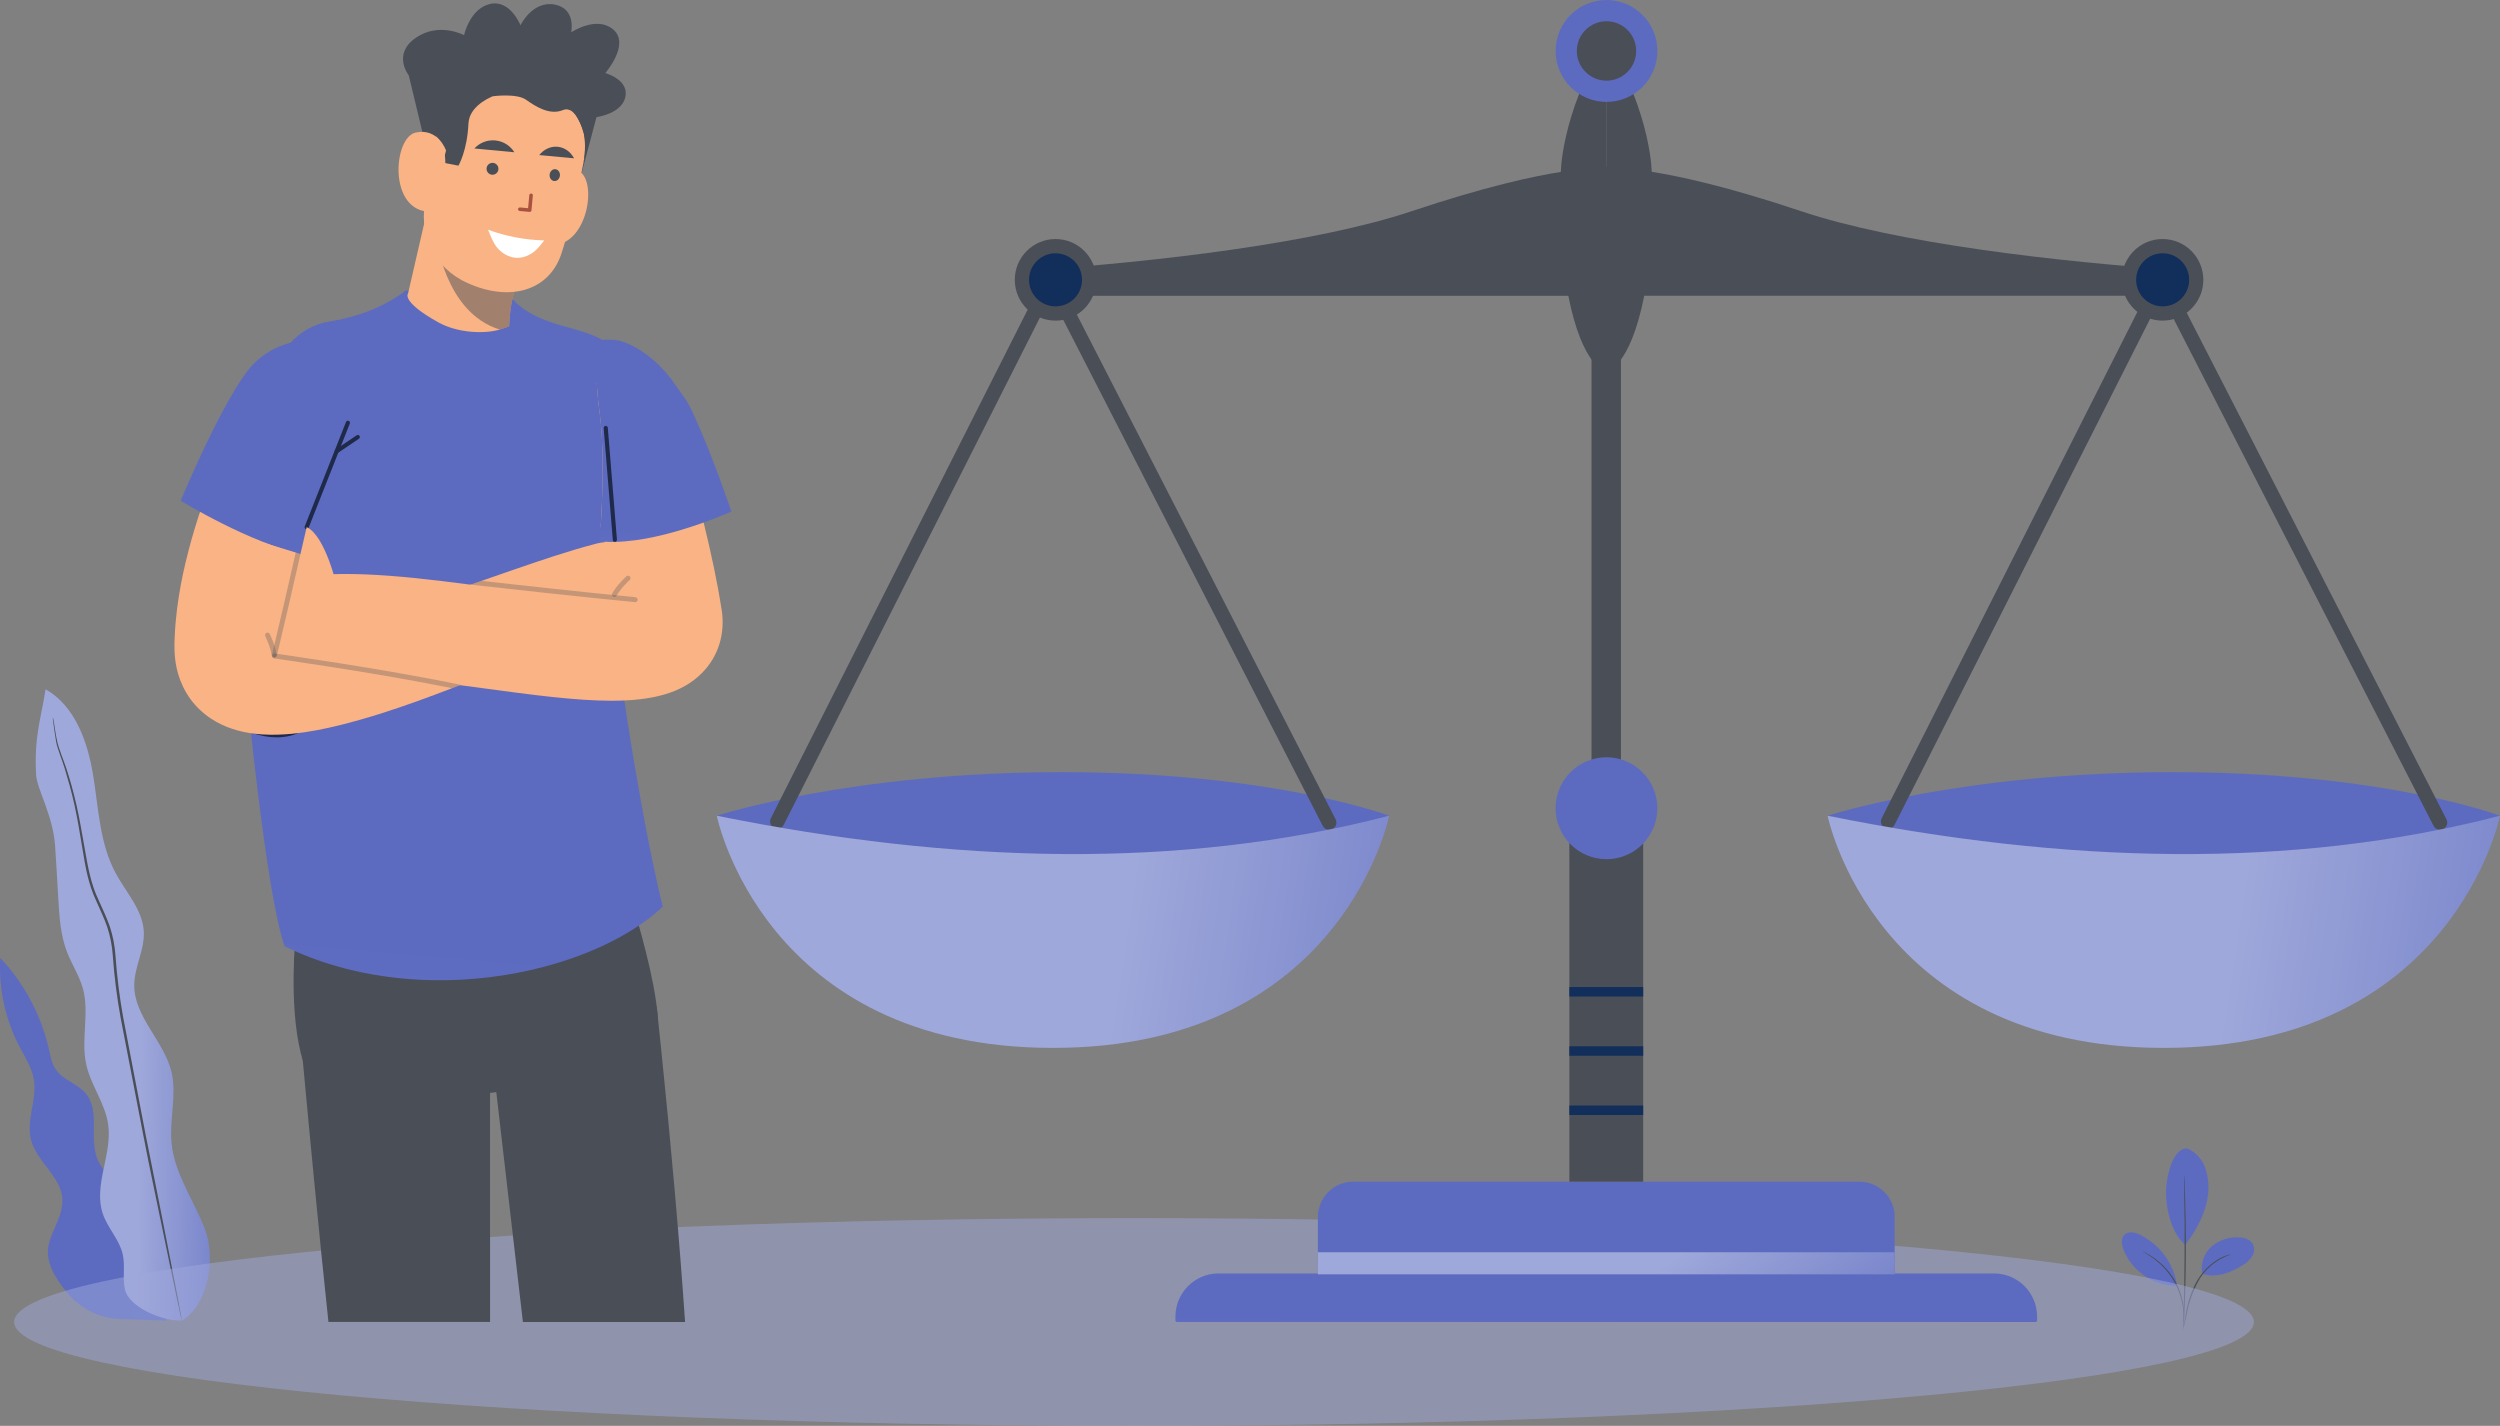 <svg width="526" height="300" viewBox="0 0 526 300" fill="none" xmlns="http://www.w3.org/2000/svg">
<rect x="0" y="0" width="526" height="300" fill="#808080" stroke="none"/>
<path d="M29.251 258.046C29.974 255.238 28.138 252.411 26.053 250.374C23.968 248.337 21.538 246.519 20.47 243.814C18.737 239.445 21.065 233.79 18.11 230.147C16.371 228.001 13.25 227.281 11.715 225.007C10.903 223.805 10.641 222.327 10.321 220.914C8.688 213.651 5.14 206.964 0.05 201.554C-0.29 208.017 1.106 214.453 4.092 220.188C5.288 222.475 6.759 224.685 7.155 227.256C7.795 231.406 5.492 235.686 6.516 239.759C7.673 244.424 12.911 247.547 13.135 252.347C13.346 256.408 9.822 259.968 10.084 264.022C10.299 265.746 10.914 267.395 11.881 268.835C15.015 274.078 19.588 277.67 26.526 277.554L35.045 277.85L29.251 258.046Z" fill="url(#paint0_linear_730_368)"/>
<g opacity="0.3">
<path d="M29.251 258.046C29.974 255.238 28.138 252.411 26.053 250.374C23.968 248.337 21.538 246.519 20.47 243.814C18.737 239.445 21.065 233.79 18.11 230.147C16.371 228.001 13.25 227.281 11.715 225.007C10.903 223.805 10.641 222.327 10.321 220.914C8.688 213.651 5.14 206.964 0.05 201.554C-0.29 208.017 1.106 214.453 4.092 220.188C5.288 222.475 6.759 224.685 7.155 227.256C7.795 231.406 5.492 235.686 6.516 239.759C7.673 244.424 12.911 247.547 13.135 252.347C13.346 256.408 9.822 259.968 10.084 264.022C10.299 265.746 10.914 267.395 11.881 268.835C15.015 274.078 19.588 277.67 26.526 277.554L35.045 277.85L29.251 258.046Z" fill="url(#paint1_linear_730_368)"/>
</g>
<path d="M38.288 277.849C43.852 274.527 45.45 264.697 43.129 258.625C40.807 252.552 36.734 247.007 36.094 240.537C35.608 235.564 37.233 230.455 36.094 225.591C34.547 219.018 28.17 213.948 28.247 207.202C28.285 203.417 30.428 199.857 30.262 196.073C30.051 191.44 26.508 187.758 24.314 183.672C20.95 177.42 20.733 170.024 19.581 163.014C18.43 156.004 15.744 148.492 9.592 145.022C8.678 150.972 7.117 155.053 7.61 163.117C7.782 166.014 11.133 171.553 11.587 177.895C11.862 181.693 12.048 185.49 12.278 189.287C12.502 192.982 12.739 196.741 14.062 200.211C15.073 202.864 16.691 205.268 17.445 208.005C18.852 213.145 16.998 218.722 18.136 223.933C19.102 228.348 22.146 232.152 22.766 236.63C23.642 242.921 19.569 249.481 21.66 255.457C22.69 258.438 25.133 260.828 25.823 263.9C26.36 266.29 25.772 268.815 26.258 271.212C27.045 275.067 34.374 278.074 38.288 277.83" fill="url(#paint2_linear_730_368)"/>
<path d="M11.12 150.954C11.11 151.067 11.11 151.181 11.12 151.295C11.12 151.545 11.197 151.867 11.248 152.271C11.376 153.132 11.517 154.392 11.804 156.024C12.092 157.656 12.962 159.513 13.633 161.742C14.305 163.972 15.047 166.529 15.674 169.395C16.3 172.261 16.837 175.442 17.394 178.853C17.95 182.265 18.564 185.992 20.246 189.552C21.026 191.338 21.902 193.124 22.561 195.033C23.203 196.988 23.596 199.018 23.732 201.073C24.044 205.438 24.591 209.784 25.369 214.091C27.07 222.913 28.694 231.311 30.172 238.964C31.649 246.616 33.133 253.44 34.309 259.217C35.486 264.993 36.471 269.607 37.149 272.864C37.488 274.445 37.756 275.685 37.948 276.572C38.038 276.97 38.115 277.285 38.172 277.529C38.191 277.639 38.221 277.747 38.262 277.85C38.266 277.738 38.253 277.625 38.223 277.516C38.178 277.272 38.127 276.951 38.057 276.546C37.891 275.659 37.654 274.413 37.36 272.819C36.72 269.555 35.812 264.89 34.693 259.14C33.574 253.389 32.18 246.488 30.664 238.861L25.906 214.001C25.139 209.708 24.601 205.378 24.294 201.028C24.15 198.93 23.742 196.86 23.079 194.866C22.401 192.938 21.519 191.126 20.732 189.353C19.057 185.851 18.468 182.188 17.867 178.783C17.266 175.377 16.735 172.19 16.076 169.318C15.418 166.446 14.689 163.876 13.947 161.652C13.205 159.429 12.373 157.585 12.028 155.985C11.683 154.385 11.529 153.107 11.389 152.258C11.312 151.86 11.254 151.539 11.21 151.288C11.195 151.173 11.165 151.061 11.12 150.954Z" fill="#4A4E57"/>
<path d="M460.35 241.678C461.214 242.092 461.987 242.677 462.621 243.398C463.255 244.119 463.738 244.961 464.04 245.874C464.632 247.707 464.8 249.652 464.533 251.56C464.117 255.255 462.026 258.975 459.781 261.925C456.686 259.213 455.944 254.484 455.765 252.062C455.432 248.206 457.14 241.106 460.35 241.678" fill="url(#paint3_linear_730_368)"/>
<path d="M463.368 268.022C463.162 266.97 463.234 265.881 463.579 264.866C463.924 263.851 464.528 262.945 465.332 262.239C466.15 261.547 467.098 261.025 468.119 260.704C469.14 260.383 470.214 260.269 471.279 260.369C471.773 260.364 472.262 260.466 472.713 260.669C473.163 260.872 473.565 261.171 473.889 261.545C474.131 261.942 474.263 262.397 474.271 262.862C474.279 263.328 474.162 263.787 473.933 264.192C473.464 264.997 472.791 265.662 471.983 266.12C469.303 267.81 466.4 268.954 463.368 268.048" fill="url(#paint4_linear_730_368)"/>
<path d="M459.404 279.318C459.419 279.063 459.455 278.809 459.513 278.56C459.609 278.027 459.736 277.339 459.89 276.51C460.232 274.223 460.943 272.007 461.994 269.95C463.082 267.897 464.696 266.174 466.669 264.957C467.271 264.596 467.916 264.311 468.588 264.109C468.768 264.052 468.952 264.004 469.138 263.968C469.265 263.968 469.336 263.929 469.336 263.968C467.805 264.464 466.389 265.263 465.17 266.316C463.951 267.37 462.954 268.658 462.237 270.104C461.208 272.127 460.483 274.293 460.088 276.53C459.896 277.391 459.743 278.085 459.628 278.56C459.58 278.82 459.505 279.074 459.404 279.318V279.318Z" fill="#4A4E57"/>
<path d="M459.52 247.197C459.54 247.308 459.553 247.419 459.558 247.531C459.558 247.776 459.59 248.09 459.616 248.482C459.661 249.305 459.706 250.5 459.758 251.984C459.848 254.94 459.925 259.052 459.906 263.55C459.886 268.048 459.777 272.154 459.655 275.116C459.597 276.594 459.532 277.789 459.481 278.618C459.481 279.003 459.436 279.318 459.417 279.569C459.416 279.679 459.403 279.789 459.378 279.896C459.368 279.785 459.368 279.673 459.378 279.562C459.378 279.318 459.378 279.003 459.378 278.611C459.378 277.75 459.429 276.562 459.462 275.109C459.539 272.154 459.616 268.041 459.635 263.544C459.655 259.046 459.635 254.946 459.565 251.978C459.565 250.526 459.526 249.337 459.507 248.476V247.525C459.502 247.416 459.506 247.306 459.52 247.197V247.197Z" fill="#4A4E57"/>
<path d="M458.015 270.246C457.642 268.01 456.744 265.894 455.395 264.076C454.046 262.258 452.285 260.79 450.258 259.792C449.228 259.291 447.872 258.97 447.028 259.741C446.184 260.512 446.388 261.906 446.779 262.953C447.689 265.181 449.235 267.088 451.222 268.435C453.209 269.782 455.548 270.508 457.945 270.523" fill="url(#paint5_linear_730_368)"/>
<path d="M450.757 263.293C450.979 263.366 451.193 263.46 451.396 263.576C451.651 263.695 451.899 263.828 452.138 263.975C452.464 264.158 452.78 264.357 453.085 264.572C453.459 264.825 453.82 265.097 454.166 265.388C454.567 265.717 454.951 266.067 455.317 266.435C456.147 267.291 456.878 268.237 457.498 269.256C458.1 270.288 458.583 271.385 458.937 272.527C459.085 273.025 459.207 273.531 459.301 274.043C459.386 274.489 459.448 274.94 459.487 275.393C459.524 275.764 459.541 276.137 459.538 276.511C459.555 276.791 459.555 277.072 459.538 277.352C459.536 277.594 459.51 277.835 459.461 278.072C459.397 278.072 459.506 277.044 459.327 275.412C459.277 274.967 459.205 274.525 459.109 274.088C459.01 273.586 458.882 273.091 458.725 272.604C458.368 271.483 457.887 270.405 457.293 269.391C456.685 268.387 455.971 267.452 455.163 266.603C454.808 266.235 454.435 265.885 454.044 265.555C453.712 265.258 453.364 264.979 453.002 264.72C451.665 263.769 450.757 263.345 450.757 263.293Z" fill="#4A4E57"/>
<g style="mix-blend-mode:multiply" opacity="0.49">
<path d="M238.598 300C368.728 300 474.219 290.216 474.219 278.146C474.219 266.076 368.728 256.292 238.598 256.292C108.468 256.292 2.977 266.076 2.977 278.146C2.977 290.216 108.468 300 238.598 300Z" fill="#9FA8DA"/>
</g>
<path d="M63.284 221.581C63.425 222.132 63.565 222.671 63.729 223.199V223.258C63.964 223.973 64.21 224.653 64.479 225.31C66.845 231.116 85.129 231.96 103.132 229.943C117.094 228.383 130.892 225.087 136.947 221.041C142.64 217.241 130.517 182.162 130.517 182.162L62.218 196.517C62.218 196.517 60.684 211.107 63.284 221.581V221.581Z" fill="#4A4E57"/>
<path d="M139.453 190.77C138.68 191.486 137.861 192.189 136.982 192.87C136.771 193.034 136.56 193.198 136.35 193.362C134.944 194.43 133.41 195.438 131.77 196.4C131.536 196.541 131.301 196.681 131.067 196.81C124.859 200.341 117.222 203.073 108.906 204.68C106.973 205.055 104.994 205.36 103.003 205.606C100.742 205.876 98.446 206.064 96.139 206.169C94.429 206.24 92.707 206.263 90.985 206.228C90.634 206.228 90.282 206.216 89.919 206.205C79.846 205.888 69.585 203.765 60.25 199.285C60.133 199.226 60.016 199.168 59.887 199.109C59.817 198.921 59.747 198.722 59.688 198.523C57.791 192.788 55.811 179.242 54.382 167.818C54.347 167.56 54.312 167.291 54.288 167.032C53.656 161.978 53.141 157.392 52.801 154.143C52.766 153.838 52.742 153.557 52.707 153.275C52.649 152.748 52.602 152.255 52.555 151.821C52.379 150.038 52.227 148.256 52.11 146.473C51.547 137.888 51.665 129.233 52.075 120.19L52.145 118.712C52.145 118.572 52.157 118.431 52.168 118.29C52.18 118.02 52.203 117.739 52.215 117.469C52.344 114.936 52.496 112.379 52.66 109.764C52.672 109.506 52.695 109.236 52.707 108.966C52.977 104.556 53.281 100.029 53.574 95.35C54.37 82.66 57.861 73.782 63.823 69.794C64.092 69.618 64.362 69.442 64.643 69.29C66.095 68.457 67.676 67.894 69.398 67.624C72.49 67.132 75.114 66.381 77.293 65.549C78.195 65.208 79.026 64.845 79.776 64.493C80.092 64.352 80.385 64.2 80.666 64.059C83.7 62.511 85.41 61.115 85.41 61.115H106.376C108.18 63.754 110.452 65.408 112.9 66.581C113.17 66.71 113.439 66.827 113.72 66.956C114.13 67.132 114.54 67.296 114.962 67.448C115.946 67.824 116.941 68.14 117.948 68.434C118.23 68.516 118.499 68.598 118.78 68.668C124.683 70.357 130.235 71.53 131.629 78.508C132.297 81.874 131.032 87.351 130.001 96.218C129.966 96.558 129.919 96.91 129.884 97.261C129.708 98.868 129.533 100.581 129.392 102.398C129.369 102.703 129.345 103.02 129.31 103.337C128.97 107.922 128.771 113.2 128.888 119.275C128.924 120.999 128.982 122.794 129.064 124.647C129.146 126.383 129.251 128.177 129.392 130.042C129.521 131.766 129.673 133.56 129.861 135.39C130.025 136.997 130.2 138.65 130.411 140.339C130.54 141.406 130.669 142.485 130.821 143.576C130.868 143.881 130.903 144.186 130.95 144.491C130.997 144.878 131.055 145.277 131.114 145.664C131.336 147.224 131.618 149.112 131.945 151.235C131.981 151.493 132.027 151.762 132.063 152.02C132.461 154.53 132.906 157.345 133.41 160.312C133.456 160.582 133.503 160.84 133.55 161.11C134.511 166.774 135.623 172.955 136.771 178.679C136.841 179.019 136.912 179.359 136.982 179.699C137.814 183.804 138.657 187.627 139.465 190.794L139.453 190.77Z" fill="url(#paint6_linear_730_368)"/>
<path d="M67.126 150.602C65.416 153.252 62.288 155.14 58.212 155.14C56.549 155.14 54.733 154.824 52.777 154.12C52.742 153.815 52.719 153.534 52.684 153.252C59.184 155.738 64.186 153.698 66.458 150.179C68.648 146.79 68.004 142.802 64.912 140.48C60.707 137.325 61.82 134.745 63.003 132.012C64.162 129.327 65.357 126.559 62.487 122.383C60.812 119.956 58.739 118.501 56.326 118.068C54.862 117.798 53.422 117.95 52.157 118.255C52.168 117.985 52.192 117.704 52.203 117.434C53.492 117.141 54.956 117.024 56.467 117.305C59.091 117.774 61.34 119.334 63.132 121.95C66.247 126.477 64.842 129.725 63.729 132.329C62.593 134.98 61.691 137.067 65.392 139.858C69.234 142.744 69.164 147.447 67.126 150.613V150.602Z" fill="#1F294A"/>
<path d="M89.17 29.027L86.007 15.857C86.007 15.857 82.493 11.458 87.425 7.999C92.356 4.539 97.638 7.4 97.638 7.4C97.638 7.4 98.845 1.806 103.108 0.833C107.372 -0.141 109.504 5.313 109.504 5.313C109.504 5.313 112.022 0.117 116.649 0.95C121.287 1.783 120.174 6.802 120.174 6.802C120.174 6.802 125.586 3.167 129.088 6.263C132.59 9.359 127.354 15.376 127.354 15.376C127.354 15.376 132.309 16.713 131.594 20.337C130.868 23.961 125.504 24.641 125.504 24.641L122.083 37.507L89.17 29.015V29.027Z" fill="#4A4E57"/>
<path d="M114.493 39.078C114.493 39.078 117.375 33.765 121.732 35.947C126.089 38.128 123.301 53.504 114.622 51.334L114.482 39.09L114.493 39.078Z" fill="#F9B384"/>
<path d="M85.855 61.76C85.855 61.76 84.309 63.414 92.204 67.812C96.373 70.134 102.066 70.275 105.146 69.337C106.4 68.961 107.138 68.621 107.138 68.621C107.313 61.854 109.445 57.949 110.007 57.034C110.089 56.893 110.148 56.823 110.148 56.823L90.751 40.474L85.855 61.76V61.76Z" fill="#F9B384"/>
<path opacity="0.5" d="M91.782 49.903C91.782 49.903 93.551 65.783 105.147 69.337C106.4 68.962 107.138 68.621 107.138 68.621C107.314 61.854 109.446 57.949 110.008 57.034L91.771 49.903H91.782Z" fill="#4A4E57"/>
<path d="M98.493 59.602C107.184 63.496 115.336 61.268 118.019 53.656C118.663 51.827 119.401 49.117 120.092 46.291C120.092 46.256 120.104 46.232 120.115 46.209C120.256 45.611 120.408 45.001 120.549 44.391C120.654 43.945 120.76 43.511 120.853 43.077C122.025 38.011 122.95 33.378 122.95 33.378C124.555 20.489 113.205 12.901 102.124 15.364C91.055 17.827 91.337 34.035 89.626 41.529C87.916 49.023 91.032 56.283 98.481 59.614L98.493 59.602Z" fill="#F9B384"/>
<path d="M91.758 28.3C91.758 28.605 91.794 28.781 91.794 28.781C91.794 28.781 93.68 30.036 93.703 34.317L96.455 34.856C96.455 34.856 98.306 31.736 98.564 25.978C98.587 25.52 98.681 25.075 98.822 24.653C100.543 19.75 110.347 17.299 116.133 19.914C122.411 22.764 123.044 29.262 123.044 29.262C123.044 29.262 123.243 31.643 122.763 34.223C123.665 31.678 125.082 26.893 122.048 21.04C117.527 12.279 104.619 9.57 97.732 15.681C91.922 20.829 91.688 26.611 91.77 28.3H91.758Z" fill="#4A4E57"/>
<path d="M103.66 20.255C103.66 20.255 108.673 19.574 110.676 20.982C112.679 22.389 115.607 24.313 118.441 23.163C121.276 22.002 122.799 27.843 122.799 27.843C122.799 27.843 121.955 17.897 113.908 17.968C105.862 18.038 106.072 17.323 103.648 20.255H103.66Z" fill="#4A4E57"/>
<path d="M93.844 31.666C93.844 31.666 92.227 26.857 87.46 27.889C82.705 28.933 81.627 44.52 90.564 44.555L93.844 31.666V31.666Z" fill="#F9B384"/>
<path d="M136.057 120.507C134.886 115.921 130.212 113.154 125.632 114.338C122.458 115.159 119.506 116.062 116.59 117C113.685 117.939 110.839 118.912 108.016 119.886C105.755 120.66 103.518 121.445 101.293 122.22C100.543 122.478 99.782 122.747 99.032 123.005C96.444 123.908 93.867 124.8 91.302 125.668C85.796 127.544 80.303 129.315 74.903 130.805C72.209 131.555 69.539 132.224 66.939 132.751C64.35 133.279 61.808 133.666 59.594 133.807C59.056 133.842 58.54 133.854 58.06 133.854V133.748L58.166 132.834C58.306 131.614 58.493 130.371 58.728 129.116C59.184 126.606 59.782 124.037 60.485 121.457C61.199 118.877 62.019 116.285 62.909 113.681C63.799 111.089 64.783 108.498 65.814 105.906C66.329 104.616 66.868 103.325 67.419 102.047C67.957 100.757 68.52 99.479 69.094 98.2C69.668 96.934 70.242 95.655 70.839 94.4L71.729 92.535L72.174 91.621L72.584 90.8L72.748 90.471C75.255 85.416 73.369 79.247 68.403 76.48C63.284 73.63 56.83 75.471 53.984 80.596L53.351 81.746L52.778 82.813C52.403 83.516 52.028 84.22 51.676 84.924C50.962 86.331 50.259 87.727 49.592 89.146C48.924 90.565 48.268 91.984 47.624 93.415C46.991 94.846 46.382 96.3 45.785 97.754C44.578 100.663 43.477 103.63 42.447 106.633C41.404 109.647 40.479 112.72 39.659 115.875C38.839 119.029 38.124 122.255 37.609 125.586C37.352 127.251 37.129 128.952 36.977 130.676L36.871 131.977L36.789 133.291L36.731 134.628L36.707 135.296V136.071C36.707 137.443 36.813 138.967 37.176 140.621C37.551 142.286 38.195 144.093 39.237 145.828C40.256 147.564 41.674 149.136 43.185 150.32C43.934 150.93 44.707 151.423 45.469 151.857C46.23 152.279 46.98 152.631 47.706 152.924C49.158 153.51 50.505 153.85 51.758 154.097C53.012 154.343 54.171 154.46 55.272 154.531C57.463 154.66 59.431 154.566 61.281 154.402C63.132 154.226 64.877 153.968 66.564 153.651C68.25 153.334 69.878 152.983 71.46 152.584C74.634 151.798 77.679 150.907 80.666 149.957C85.644 148.362 90.446 146.591 95.178 144.773C95.776 144.55 96.373 144.315 96.971 144.081C97.299 143.952 97.615 143.835 97.931 143.706C103.53 141.489 109.047 139.214 114.493 136.974C117.211 135.859 119.916 134.757 122.587 133.69C125.257 132.646 127.905 131.614 130.423 130.781L130.54 130.746C134.745 129.327 137.216 124.87 136.092 120.495L136.057 120.507Z" fill="#F9B384"/>
<path d="M151.823 128.271C150.968 122.583 149.55 116.086 148.051 109.94C145.076 97.79 141.714 86.965 141.515 86.284C139.77 80.69 133.832 77.559 128.233 79.306C127.272 79.611 126.382 80.033 125.574 80.561C125.656 82.308 125.832 84.384 126.171 86.836C127.214 94.494 126.722 105.483 126.394 110.796C126.663 111.84 126.933 112.896 127.202 113.975C128.209 118.021 129.17 122.22 129.943 126.172C128.514 126.207 126.593 126.172 124.075 126.008C118.359 125.632 111.53 124.706 104.315 123.732C89.439 121.727 74.049 119.651 62.663 121.457C56.877 122.372 52.93 127.814 53.844 133.608C54.675 138.838 59.185 142.568 64.303 142.568C64.854 142.568 65.416 142.521 65.978 142.439C74.294 141.125 88.737 143.072 101.48 144.785C111.987 146.204 121.111 147.435 128.678 147.435C137.006 147.435 143.436 145.946 147.735 141.559C151.155 138.076 152.608 133.373 151.846 128.283L151.823 128.271Z" fill="#F9B384"/>
<path d="M63.518 115.194C64.924 110.01 66.622 104.768 68.614 99.784C70.406 95.292 72.947 91.152 75.079 86.824C75.138 86.718 75.208 86.648 75.302 86.624C76.379 83.939 77.41 81.23 78.113 78.427C74.974 72.949 68.766 71.354 68.766 71.354C68.766 71.354 58.107 70.088 52.051 78.063C51.442 78.872 50.81 79.787 50.166 80.796C50.002 81.042 49.849 81.3 49.685 81.558C45.434 88.454 40.889 98.669 38.956 103.138C38.827 103.443 38.71 103.724 38.605 103.959C38.23 104.85 38.019 105.354 38.019 105.354C38.019 105.354 52.637 114.338 64.069 116.754L63.518 115.194V115.194Z" fill="url(#paint7_linear_730_368)"/>
<path d="M64.526 111.336C64.702 111.336 64.866 111.23 64.924 111.066L73.603 89.111C73.697 88.888 73.58 88.63 73.358 88.548C73.135 88.454 72.877 88.572 72.795 88.794L64.116 110.75C64.022 110.972 64.139 111.23 64.362 111.313C64.409 111.336 64.467 111.348 64.526 111.348V111.336Z" fill="#1F294A"/>
<path d="M70.84 95.374C70.922 95.374 71.004 95.35 71.086 95.303L75.525 92.301C75.724 92.172 75.771 91.89 75.642 91.703C75.513 91.503 75.232 91.456 75.045 91.585L70.605 94.588C70.406 94.717 70.359 94.998 70.488 95.186C70.57 95.315 70.711 95.374 70.851 95.374H70.84Z" fill="#1F294A"/>
<path d="M64.526 110.902L63.214 116.567C63.214 116.567 59.255 115.359 55.847 114.303C54.465 117.13 52.708 119.839 51.361 122.466C49.873 125.386 48.433 128.33 46.992 131.274C53.012 134.088 60.181 136.974 63.156 137.466C68.485 138.346 70.922 123.545 70.922 123.545C70.922 123.545 68.52 112.755 64.515 110.902H64.526Z" fill="#F9B384"/>
<path opacity="0.3" d="M63.074 116.485C62.734 116.379 62.57 116.356 62.23 116.25C60.661 123.17 58.834 131.098 57.264 137.63C57.194 137.912 57.37 138.193 57.651 138.252C57.908 138.311 58.178 138.17 58.26 137.912C58.26 137.9 58.26 137.877 58.272 137.865C59.841 131.309 61.657 123.463 63.226 116.531C63.191 116.508 63.144 116.508 63.074 116.485V116.485Z" fill="#4A4E57"/>
<path d="M125.562 80.561C125.644 82.308 125.82 84.384 126.159 86.835C126.605 90.119 126.769 94.025 126.792 97.825C126.792 98.141 126.792 98.446 126.792 98.763C126.792 103.478 126.558 107.958 126.382 110.796C126.265 112.72 126.159 113.892 126.159 113.892C126.499 113.928 126.839 113.951 127.19 113.975C127.553 113.998 127.928 114.01 128.303 114.021C128.596 114.021 128.889 114.021 129.193 114.021C130.575 113.998 132.016 113.881 133.445 113.693C133.738 113.658 134.019 113.611 134.312 113.576C135.26 113.435 136.209 113.271 137.146 113.071C137.427 113.013 137.72 112.954 138.001 112.884C139.407 112.579 140.777 112.227 142.101 111.852C142.382 111.77 142.663 111.688 142.944 111.605C144.771 111.066 146.47 110.503 147.957 109.975L148.051 109.94C148.332 109.834 148.601 109.741 148.859 109.647C151.905 108.521 153.884 107.63 153.884 107.63C153.884 107.63 150.335 96.992 146.259 87.903C146.13 87.621 146.001 87.34 145.884 87.07C144.408 83.821 143.413 82.965 141.96 80.796C138.247 75.248 132.461 71.788 129.357 71.519C129.006 71.483 128.689 71.472 128.408 71.46C127.401 71.436 126.792 71.507 126.792 71.507C126.792 71.507 125.211 72.492 125.562 80.561V80.561Z" fill="url(#paint8_linear_730_368)"/>
<path d="M129.557 113.963C129.709 113.881 129.814 113.717 129.803 113.541L127.882 90.002C127.858 89.768 127.648 89.58 127.413 89.603C127.179 89.627 126.992 89.838 127.015 90.073L128.936 113.611C128.959 113.846 129.17 114.033 129.404 114.01C129.463 114.01 129.51 113.986 129.557 113.963V113.963Z" fill="#1F294A"/>
<path opacity="0.3" d="M96.936 144.104C96.339 144.339 95.742 144.561 95.144 144.796C79.027 141.524 57.932 138.568 57.698 138.533C57.417 138.498 57.218 138.228 57.253 137.947C57.288 137.665 57.557 137.466 57.838 137.501C58.084 137.536 80.608 140.691 96.936 144.092V144.104Z" fill="#4A4E57"/>
<path opacity="0.3" d="M57.498 138.381C57.568 138.416 57.662 138.427 57.744 138.416C58.025 138.381 58.236 138.123 58.201 137.841C57.99 135.941 56.807 133.502 56.748 133.396C56.62 133.138 56.315 133.032 56.057 133.162C55.8 133.291 55.694 133.595 55.823 133.853C55.823 133.877 56.983 136.234 57.17 137.947C57.194 138.146 57.322 138.298 57.498 138.369V138.381Z" fill="#4A4E57"/>
<path opacity="0.3" d="M134.16 126.219C134.136 126.489 133.914 126.688 133.644 126.688C133.632 126.688 133.609 126.688 133.597 126.688C122.06 125.574 106.224 123.815 99.044 123.006C99.794 122.747 100.555 122.478 101.305 122.22C109.164 123.099 123.208 124.647 133.691 125.656C133.972 125.68 134.183 125.938 134.16 126.219V126.219Z" fill="#4A4E57"/>
<path opacity="0.3" d="M129.287 125.62C129.205 125.62 129.123 125.597 129.041 125.562C128.784 125.433 128.69 125.116 128.819 124.858C129.709 123.169 131.712 121.34 131.794 121.257C132.005 121.07 132.333 121.082 132.52 121.293C132.707 121.504 132.696 121.832 132.485 122.02C132.461 122.043 130.541 123.802 129.732 125.339C129.639 125.515 129.463 125.62 129.276 125.62H129.287Z" fill="#4A4E57"/>
<path d="M256.378 267.931H419.54C424.541 267.931 428.606 272 428.606 277.008V277.818C428.606 277.993 428.465 278.146 428.278 278.146H247.64C247.464 278.146 247.312 278.005 247.312 277.818V277.008C247.312 272 251.376 267.931 256.378 267.931Z" fill="url(#paint9_linear_730_368)"/>
<path d="M398.633 256.05V268.13H277.287V256.05C277.287 251.957 280.602 248.626 284.701 248.626H391.231C395.319 248.626 398.645 251.945 398.645 256.05H398.633Z" fill="url(#paint10_linear_730_368)"/>
<path d="M398.633 263.474H277.287V268.118H398.633V263.474Z" fill="url(#paint11_linear_730_368)"/>
<path d="M341.052 35.091H334.856V241.214H341.052V35.091Z" fill="#4A4E57"/>
<path d="M345.725 175.243H330.194V248.626H345.725V175.243Z" fill="#4A4E57"/>
<path d="M345.725 232.605H330.194V234.599H345.725V232.605Z" fill="#122E5B"/>
<path d="M345.725 220.138H330.194V222.132H345.725V220.138Z" fill="#122E5B"/>
<path d="M345.725 207.671H330.194V209.665H345.725V207.671Z" fill="#122E5B"/>
<path d="M342.119 179.946C347.577 177.668 350.156 171.392 347.881 165.927C345.606 160.463 339.338 157.88 333.881 160.158C328.423 162.436 325.843 168.712 328.118 174.176C330.393 179.641 336.662 182.224 342.119 179.946Z" fill="url(#paint12_linear_730_368)"/>
<path d="M296.965 44.45C277.017 51.123 243.647 55.075 216.731 56.893V62.23H337.96V35.431C337.96 35.431 327.793 34.141 296.965 44.45V44.45Z" fill="#4A4E57"/>
<path d="M460.091 56.94C433.023 55.146 399.125 51.194 378.967 44.438C348.139 34.117 337.972 35.419 337.972 35.419V62.218H460.103V56.94H460.091Z" fill="#4A4E57"/>
<path d="M328.378 36.721C328.378 36.721 328.179 24.594 337.959 8.081V78.262C337.959 78.262 332.97 77.453 329.971 62.218L328.378 36.721V36.721Z" fill="#4A4E57"/>
<path d="M347.541 36.721C347.541 36.721 347.74 24.594 337.96 8.081V78.262C337.96 78.262 342.949 77.453 345.948 62.218L347.541 36.721V36.721Z" fill="#4A4E57"/>
<path d="M348.712 10.72C348.712 16.642 343.922 21.439 338.007 21.439C332.092 21.439 327.301 16.642 327.301 10.72C327.301 4.797 332.092 0 338.007 0C343.922 0 348.712 4.797 348.712 10.72Z" fill="url(#paint13_linear_730_368)"/>
<path d="M338.006 16.971C334.562 16.971 331.763 14.168 331.763 10.72C331.763 7.272 334.562 4.469 338.006 4.469C341.45 4.469 344.249 7.272 344.249 10.72C344.249 14.168 341.45 16.971 338.006 16.971Z" fill="#4A4E57"/>
<path d="M150.798 171.63C150.798 171.63 178.944 162.459 223.442 162.459C267.939 162.459 292.279 171.63 292.279 171.63C292.279 171.63 260.9 182.936 223.407 182.936C185.913 182.936 150.798 171.63 150.798 171.63V171.63Z" fill="url(#paint14_linear_730_368)"/>
<path d="M163.553 174.351C163.319 174.351 163.085 174.292 162.862 174.187C162.112 173.812 161.808 172.885 162.194 172.134L219.74 58.183C220.115 57.433 221.04 57.128 221.79 57.515C222.54 57.89 222.844 58.817 222.458 59.567L164.912 173.518C164.642 174.046 164.104 174.351 163.553 174.351V174.351Z" fill="#4A4E57"/>
<path d="M279.664 174.597C279.113 174.597 278.575 174.292 278.305 173.765L219.752 59.579C219.366 58.828 219.658 57.914 220.408 57.527C221.158 57.14 222.071 57.433 222.458 58.183L281.011 172.369C281.398 173.12 281.105 174.034 280.355 174.421C280.133 174.539 279.898 174.586 279.664 174.586V174.597Z" fill="#4A4E57"/>
<path d="M150.798 171.63C200.719 181.704 248.25 183.053 292.279 171.63C292.279 171.63 282.464 220.478 221.544 220.478C160.625 220.478 150.81 171.63 150.81 171.63H150.798Z" fill="url(#paint15_linear_730_368)"/>
<path d="M230.658 58.876C230.658 63.614 226.816 67.461 222.084 67.461C217.352 67.461 213.51 63.614 213.51 58.876C213.51 54.137 217.352 50.291 222.084 50.291C226.816 50.291 230.658 54.137 230.658 58.876Z" fill="#4A4E57"/>
<path d="M222.083 64.458C219.015 64.458 216.508 61.96 216.508 58.876C216.508 55.791 219.003 53.293 222.083 53.293C225.164 53.293 227.659 55.791 227.659 58.876C227.659 61.96 225.164 64.458 222.083 64.458Z" fill="#122E5B"/>
<path d="M384.519 171.63C384.519 171.63 412.665 162.459 457.163 162.459C501.661 162.459 526 171.63 526 171.63C526 171.63 494.621 182.936 457.128 182.936C419.635 182.936 384.519 171.63 384.519 171.63V171.63Z" fill="url(#paint16_linear_730_368)"/>
<path d="M397.275 174.351C397.04 174.351 396.806 174.292 396.583 174.187C395.834 173.812 395.529 172.885 395.916 172.134L453.462 58.183C453.837 57.433 454.762 57.128 455.512 57.515C456.261 57.89 456.566 58.817 456.179 59.567L398.633 173.518C398.364 174.046 397.825 174.351 397.275 174.351V174.351Z" fill="#4A4E57"/>
<path d="M513.384 174.597C512.834 174.597 512.295 174.292 512.026 173.765L453.473 59.579C453.086 58.828 453.379 57.914 454.128 57.527C454.878 57.14 455.792 57.433 456.178 58.183L514.731 172.369C515.118 173.12 514.825 174.034 514.076 174.421C513.853 174.539 513.619 174.586 513.384 174.586V174.597Z" fill="#4A4E57"/>
<path d="M384.519 171.63C434.44 181.704 481.971 183.053 526 171.63C526 171.63 516.185 220.478 455.266 220.478C394.346 220.478 384.531 171.63 384.531 171.63H384.519Z" fill="url(#paint17_linear_730_368)"/>
<path d="M463.581 58.876C463.581 63.614 459.739 67.461 455.007 67.461C450.275 67.461 446.434 63.614 446.434 58.876C446.434 54.137 450.275 50.291 455.007 50.291C459.739 50.291 463.581 54.137 463.581 58.876Z" fill="#4A4E57"/>
<path d="M455.019 64.458C451.951 64.458 449.444 61.96 449.444 58.876C449.444 55.791 451.939 53.293 455.019 53.293C458.1 53.293 460.595 55.791 460.595 58.876C460.595 61.96 458.1 64.458 455.019 64.458Z" fill="#122E5B"/>
<path d="M139.15 221.123C139.091 220.537 139.032 219.939 138.962 219.352C138.763 217.382 138.552 215.412 138.341 213.429C138.283 212.902 138.224 212.374 138.177 211.846L131.606 214.884L129.99 215.623L104.163 227.527L104.421 229.802L110.019 278.146H144.139C142.945 260.647 141.223 241.343 139.15 221.135V221.123Z" fill="#4A4E57"/>
<path d="M83.793 210.967C83.255 210.779 82.704 210.603 82.165 210.427C81.135 210.087 80.092 209.77 79.061 209.465C78.511 209.301 77.972 209.149 77.422 208.996C71.249 207.307 65.521 206.463 62.312 207.8C62.312 207.8 62.792 213.242 63.565 221.581C63.612 222.097 63.659 222.636 63.717 223.176C63.717 223.176 63.717 223.187 63.717 223.199C63.717 223.223 63.717 223.234 63.717 223.258C63.764 223.797 63.823 224.36 63.87 224.923C65.228 239.536 67.255 260.858 69.105 278.134H103.108V218.824C103.108 218.824 93.785 214.368 83.77 210.955L83.793 210.967Z" fill="#4A4E57"/>
<path d="M104.214 29.549C105.929 29.712 107.377 30.678 108.221 32.036L99.807 31.241C100.894 30.062 102.494 29.385 104.214 29.549Z" fill="#4A4E57"/>
<path d="M102.376 35.39C102.305 36.08 102.808 36.691 103.493 36.761C104.178 36.83 104.794 36.327 104.864 35.642C104.934 34.957 104.432 34.341 103.747 34.271C103.062 34.202 102.446 34.705 102.376 35.39Z" fill="#4A4E57"/>
<path d="M117.322 30.878C118.818 31.019 120.063 31.964 120.786 33.31L113.459 32.625C114.42 31.434 115.827 30.737 117.322 30.878Z" fill="#4A4E57"/>
<path d="M115.641 36.735C115.571 37.425 116.001 38.029 116.597 38.089C117.193 38.15 117.736 37.639 117.806 36.954C117.876 36.269 117.447 35.66 116.851 35.6C116.255 35.539 115.711 36.05 115.641 36.735Z" fill="#4A4E57"/>
<path d="M102.681 48.334C106.457 49.719 110.466 50.481 114.49 50.578C113.795 51.533 112.896 52.656 111.9 53.295C110.904 53.935 109.727 54.321 108.546 54.24C107.119 54.147 105.792 53.377 104.804 52.34C103.816 51.303 103.244 49.654 102.686 48.335L102.681 48.334Z" fill="white"/>
<path d="M111.738 41.092L111.451 44.21L109.373 44.02" stroke="#A8523F" stroke-width="0.75" stroke-linecap="round" stroke-linejoin="round"/>
<defs>
<linearGradient id="paint0_linear_730_368" x1="17.174" y1="425.884" x2="34.335" y2="276.259" gradientUnits="userSpaceOnUse">
<stop stop-color="#9FA8DA"/>
<stop offset="1" stop-color="#5C6BC0"/>
</linearGradient>
<linearGradient id="paint1_linear_730_368" x1="17.174" y1="425.884" x2="34.335" y2="276.259" gradientUnits="userSpaceOnUse">
<stop stop-color="#9FA8DA"/>
<stop offset="1" stop-color="#5C6BC0"/>
</linearGradient>
<linearGradient id="paint2_linear_730_368" x1="57.733" y1="216.405" x2="29.645" y2="216.001" gradientUnits="userSpaceOnUse">
<stop stop-color="#5C6BC0"/>
<stop offset="1" stop-color="#9FA8DA"/>
</linearGradient>
<linearGradient id="paint3_linear_730_368" x1="460.101" y1="301.272" x2="464.852" y2="261.547" gradientUnits="userSpaceOnUse">
<stop stop-color="#9FA8DA"/>
<stop offset="1" stop-color="#5C6BC0"/>
</linearGradient>
<linearGradient id="paint4_linear_730_368" x1="468.653" y1="283.952" x2="469.265" y2="268.015" gradientUnits="userSpaceOnUse">
<stop stop-color="#9FA8DA"/>
<stop offset="1" stop-color="#5C6BC0"/>
</linearGradient>
<linearGradient id="paint5_linear_730_368" x1="452.113" y1="292.337" x2="453.253" y2="270.056" gradientUnits="userSpaceOnUse">
<stop stop-color="#9FA8DA"/>
<stop offset="1" stop-color="#5C6BC0"/>
</linearGradient>
<linearGradient id="paint6_linear_730_368" x1="94.724" y1="487.833" x2="119.663" y2="201.648" gradientUnits="userSpaceOnUse">
<stop stop-color="#9FA8DA"/>
<stop offset="1" stop-color="#5C6BC0"/>
</linearGradient>
<linearGradient id="paint7_linear_730_368" x1="57.667" y1="204.985" x2="63.047" y2="114.954" gradientUnits="userSpaceOnUse">
<stop stop-color="#9FA8DA"/>
<stop offset="1" stop-color="#5C6BC0"/>
</linearGradient>
<linearGradient id="paint8_linear_730_368" x1="139.415" y1="196.612" x2="146.059" y2="112.561" gradientUnits="userSpaceOnUse">
<stop stop-color="#9FA8DA"/>
<stop offset="1" stop-color="#5C6BC0"/>
</linearGradient>
<linearGradient id="paint9_linear_730_368" x1="336.156" y1="297.966" x2="336.216" y2="277.67" gradientUnits="userSpaceOnUse">
<stop stop-color="#9FA8DA"/>
<stop offset="1" stop-color="#5C6BC0"/>
</linearGradient>
<linearGradient id="paint10_linear_730_368" x1="336.759" y1="305.973" x2="337.087" y2="267.223" gradientUnits="userSpaceOnUse">
<stop stop-color="#9FA8DA"/>
<stop offset="1" stop-color="#5C6BC0"/>
</linearGradient>
<linearGradient id="paint11_linear_730_368" x1="443.585" y1="265.97" x2="411.049" y2="221.603" gradientUnits="userSpaceOnUse">
<stop stop-color="#5C6BC0"/>
<stop offset="1" stop-color="#9FA8DA"/>
</linearGradient>
<linearGradient id="paint12_linear_730_368" x1="357.908" y1="218.423" x2="343.614" y2="178.364" gradientUnits="userSpaceOnUse">
<stop stop-color="#9FA8DA"/>
<stop offset="1" stop-color="#5C6BC0"/>
</linearGradient>
<linearGradient id="paint13_linear_730_368" x1="337.794" y1="63.037" x2="340.035" y2="20.557" gradientUnits="userSpaceOnUse">
<stop stop-color="#9FA8DA"/>
<stop offset="1" stop-color="#5C6BC0"/>
</linearGradient>
<linearGradient id="paint14_linear_730_368" x1="220.132" y1="222.668" x2="220.442" y2="181.984" gradientUnits="userSpaceOnUse">
<stop stop-color="#9FA8DA"/>
<stop offset="1" stop-color="#5C6BC0"/>
</linearGradient>
<linearGradient id="paint15_linear_730_368" x1="344.689" y1="197.881" x2="238.643" y2="181.851" gradientUnits="userSpaceOnUse">
<stop stop-color="#5C6BC0"/>
<stop offset="1" stop-color="#9FA8DA"/>
</linearGradient>
<linearGradient id="paint16_linear_730_368" x1="453.853" y1="222.668" x2="454.163" y2="181.984" gradientUnits="userSpaceOnUse">
<stop stop-color="#9FA8DA"/>
<stop offset="1" stop-color="#5C6BC0"/>
</linearGradient>
<linearGradient id="paint17_linear_730_368" x1="578.411" y1="197.881" x2="472.364" y2="181.851" gradientUnits="userSpaceOnUse">
<stop stop-color="#5C6BC0"/>
<stop offset="1" stop-color="#9FA8DA"/>
</linearGradient>
</defs>
</svg>
